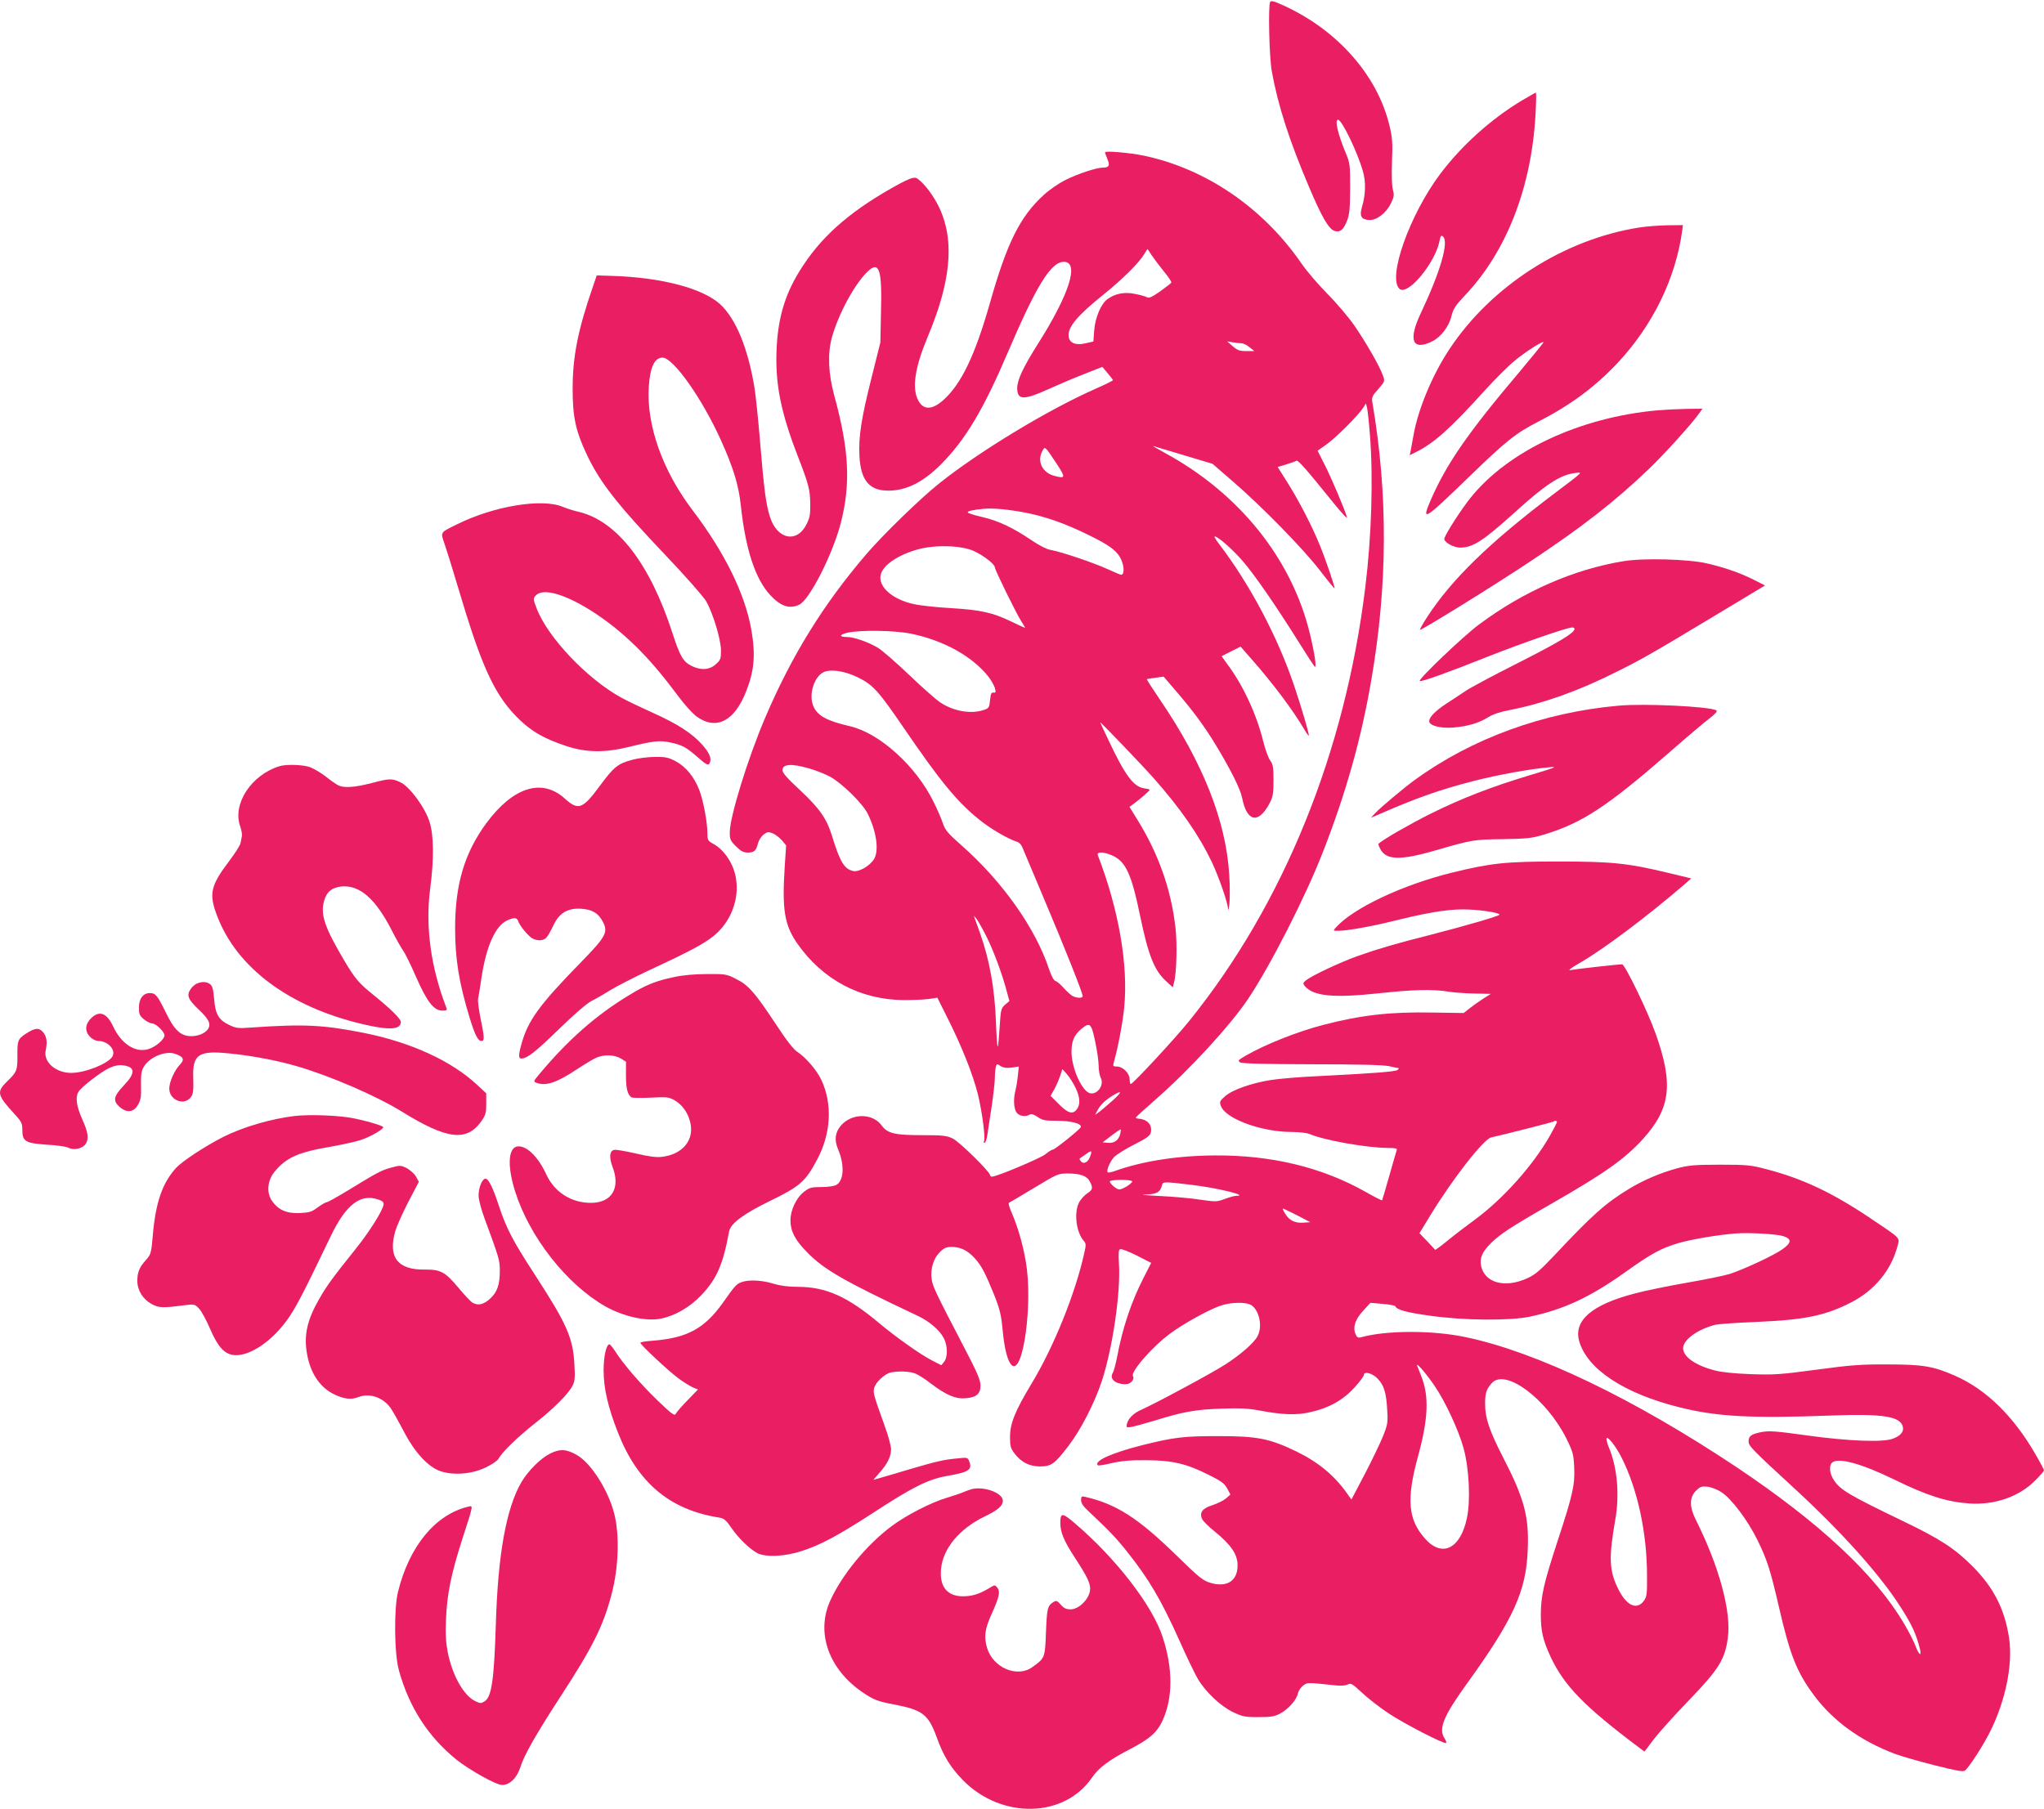 <?xml version="1.0" standalone="no"?>
<!DOCTYPE svg PUBLIC "-//W3C//DTD SVG 20010904//EN"
 "http://www.w3.org/TR/2001/REC-SVG-20010904/DTD/svg10.dtd">
<svg version="1.0" xmlns="http://www.w3.org/2000/svg"
 width="1280pt" height="1133pt" viewBox="0 0 1280 1133"
 preserveAspectRatio="xMidYMid meet">
<g transform="translate(0,1133) scale(0.1,-0.1)"
fill="#e91e63" stroke="none">
<path d="M7954 11318 c-13 -21 -6 -343 10 -433 38 -213 109 -433 233 -725 82
-193 125 -267 162 -277 34 -9 53 7 76 63 16 41 19 74 20 204 0 147 -1 158 -27
220 -50 120 -71 210 -49 210 24 0 122 -203 156 -323 19 -65 17 -145 -5 -220
-18 -59 -7 -81 41 -85 48 -4 109 42 139 104 20 41 22 52 12 88 -6 26 -8 92 -5
176 5 116 2 148 -16 224 -79 328 -346 620 -703 769 -25 11 -40 12 -44 5z"/>
<path d="M9526 10698 c-193 -117 -373 -280 -506 -456 -194 -258 -334 -656
-255 -722 52 -43 225 166 250 303 6 30 10 35 21 26 39 -32 -16 -221 -137 -477
-82 -172 -56 -241 68 -181 56 27 108 95 123 162 11 43 25 65 84 127 261 275
418 680 442 1138 4 73 5 132 2 132 -3 0 -44 -24 -92 -52z"/>
<path d="M6920 10376 c0 -4 7 -23 15 -43 17 -40 10 -53 -30 -53 -38 0 -157
-39 -230 -76 -42 -20 -103 -62 -140 -96 -148 -136 -229 -299 -335 -673 -94
-331 -181 -513 -295 -613 -74 -65 -130 -60 -161 13 -32 78 -11 203 65 384 177
421 175 709 -5 934 -25 31 -56 60 -69 63 -16 4 -47 -7 -102 -37 -289 -157
-472 -312 -603 -511 -110 -165 -158 -319 -167 -528 -9 -215 27 -394 133 -667
68 -176 77 -210 78 -298 1 -65 -3 -89 -23 -128 -60 -122 -186 -96 -230 48 -25
81 -36 163 -61 465 -11 135 -27 288 -35 340 -41 250 -117 435 -217 526 -110
99 -369 167 -677 176 l-94 3 -24 -70 c-94 -272 -127 -438 -127 -640 0 -177 19
-264 88 -411 84 -177 189 -311 496 -634 122 -128 234 -256 251 -284 44 -76 93
-240 94 -309 0 -54 -3 -61 -33 -88 -40 -36 -94 -39 -153 -9 -52 27 -71 60
-118 205 -141 435 -346 701 -586 759 -33 7 -78 22 -100 31 -129 56 -436 5
-667 -111 -105 -52 -100 -44 -72 -127 14 -40 60 -191 104 -337 135 -450 217
-619 369 -763 77 -72 151 -114 282 -158 126 -43 244 -45 399 -7 150 37 190 42
256 28 75 -16 100 -29 170 -90 61 -54 71 -58 80 -35 10 26 -4 60 -47 109 -63
72 -158 133 -308 200 -75 34 -163 76 -196 94 -215 116 -467 381 -535 563 -22
57 -22 60 -5 79 46 51 195 6 373 -112 178 -118 333 -270 493 -484 64 -86 116
-145 146 -165 121 -84 234 -24 306 162 51 129 59 229 32 385 -40 225 -166 482
-367 747 -189 248 -291 535 -275 776 8 122 36 181 86 181 67 0 248 -256 366
-518 77 -171 111 -281 124 -407 30 -276 90 -460 184 -562 65 -70 120 -89 181
-61 65 29 212 319 262 515 62 245 51 456 -41 793 -38 139 -43 264 -16 365 41
148 142 335 224 414 73 69 91 16 84 -253 l-4 -191 -55 -220 c-65 -258 -82
-370 -76 -491 8 -153 62 -218 182 -217 113 0 219 54 331 167 152 154 264 342
415 696 180 421 271 570 352 570 99 0 35 -203 -163 -515 -92 -146 -128 -223
-129 -275 0 -76 39 -78 192 -9 62 28 164 72 227 96 l114 45 33 -39 c18 -21 33
-41 34 -44 0 -3 -48 -27 -107 -53 -298 -131 -732 -394 -983 -595 -120 -96
-348 -318 -454 -441 -269 -314 -467 -633 -635 -1027 -108 -253 -221 -620 -221
-716 0 -44 4 -54 39 -88 30 -30 46 -39 74 -39 40 0 52 11 64 59 5 19 21 43 35
54 24 18 30 18 58 7 17 -7 42 -27 57 -44 l26 -31 -9 -135 c-17 -266 -2 -362
77 -477 159 -229 396 -355 669 -357 58 0 129 3 157 7 l53 8 69 -138 c87 -175
153 -341 185 -468 26 -107 48 -269 38 -293 -3 -9 -1 -13 5 -9 6 4 13 26 16 49
4 24 16 104 27 178 11 74 20 155 20 180 0 25 3 55 6 67 6 21 7 21 30 6 18 -11
37 -14 69 -10 l45 7 -6 -58 c-3 -31 -10 -73 -15 -92 -14 -53 -11 -113 7 -138
16 -23 57 -29 83 -13 9 6 25 1 49 -15 30 -21 46 -24 124 -24 86 0 154 -18 146
-40 -5 -14 -162 -140 -174 -140 -6 0 -28 -13 -48 -30 -34 -26 -304 -140 -334
-140 -6 0 -12 4 -12 10 0 20 -193 210 -234 229 -37 18 -61 21 -194 21 -171 0
-214 11 -251 61 -58 79 -189 77 -256 -2 -36 -43 -41 -90 -17 -147 42 -98 37
-197 -11 -224 -12 -7 -54 -13 -93 -13 -62 0 -75 -3 -108 -29 -49 -37 -86 -115
-86 -180 0 -67 29 -124 104 -199 107 -110 228 -179 696 -400 71 -34 135 -89
160 -138 25 -48 26 -119 2 -149 l-17 -21 -59 30 c-78 41 -221 143 -326 230
-202 170 -337 231 -515 231 -61 0 -110 7 -153 20 -70 22 -155 26 -199 9 -31
-11 -40 -21 -117 -130 -114 -160 -223 -219 -433 -236 -46 -3 -83 -9 -83 -13 0
-13 175 -176 237 -222 33 -25 75 -50 92 -58 l32 -13 -64 -66 c-35 -36 -69 -74
-74 -85 -9 -16 -22 -7 -118 85 -106 103 -211 224 -263 306 -15 23 -31 42 -35
43 -20 1 -37 -74 -37 -163 0 -112 27 -230 89 -388 123 -315 324 -485 633 -534
32 -5 44 -15 77 -63 43 -64 112 -131 162 -159 52 -28 172 -23 279 12 118 38
226 96 441 235 252 165 350 214 467 235 139 24 162 39 142 91 -10 26 -12 26
-78 19 -84 -8 -126 -18 -287 -65 -71 -21 -154 -46 -183 -54 l-53 -15 39 45
c50 56 72 102 72 147 0 20 -18 87 -41 149 -69 192 -72 204 -65 234 10 37 66
90 106 98 53 10 118 7 154 -8 18 -7 60 -34 93 -60 98 -74 156 -99 219 -94 70
6 94 27 94 82 0 32 -22 83 -102 236 -181 347 -198 384 -204 430 -8 63 11 127
51 167 27 27 41 33 75 33 55 0 101 -23 144 -71 42 -46 64 -88 122 -230 36 -92
44 -125 53 -222 11 -119 32 -197 58 -219 70 -58 131 386 88 643 -18 112 -53
230 -92 319 -15 34 -20 56 -13 58 6 2 77 44 158 93 142 86 149 89 208 89 79 0
121 -15 139 -51 21 -40 18 -51 -17 -74 -17 -11 -39 -36 -50 -55 -34 -64 -19
-189 29 -242 14 -16 15 -25 3 -76 -56 -254 -191 -589 -333 -823 -101 -168
-132 -245 -132 -330 0 -56 4 -71 27 -101 43 -57 93 -82 159 -83 73 0 93 15
181 130 78 102 163 269 208 405 68 208 119 557 107 738 -4 63 -2 85 8 88 7 3
54 -15 104 -40 l90 -46 -48 -94 c-76 -149 -131 -311 -165 -493 -9 -45 -21 -91
-27 -101 -24 -38 15 -72 81 -72 30 0 57 31 45 51 -17 26 124 187 235 268 78
58 229 142 305 170 68 26 170 28 203 5 49 -34 69 -133 37 -193 -20 -40 -105
-115 -200 -176 -77 -51 -444 -248 -528 -285 -47 -20 -82 -54 -90 -89 -5 -21
-3 -23 26 -19 18 3 84 21 147 40 177 55 252 69 415 75 118 4 170 2 245 -12
144 -27 228 -30 315 -10 115 25 203 74 275 152 33 36 60 72 60 79 0 27 51 15
85 -19 41 -41 56 -88 62 -197 5 -79 3 -92 -26 -165 -18 -44 -69 -151 -115
-239 l-83 -158 -24 33 c-80 116 -183 201 -323 269 -166 80 -243 95 -486 95
-219 0 -276 -7 -474 -56 -194 -49 -308 -100 -281 -127 3 -3 42 3 87 14 62 14
118 19 218 18 163 -1 249 -21 390 -92 79 -39 98 -54 115 -85 l20 -38 -27 -24
c-16 -13 -53 -32 -84 -42 -64 -20 -85 -47 -66 -87 5 -13 43 -50 83 -82 99 -81
139 -140 139 -209 0 -97 -67 -140 -170 -109 -47 14 -71 33 -214 173 -239 233
-375 320 -568 365 -25 6 -28 4 -28 -20 0 -19 14 -40 48 -71 126 -118 171 -165
237 -248 139 -174 215 -303 332 -563 45 -102 97 -209 115 -239 49 -82 142
-169 218 -206 59 -28 74 -32 160 -32 79 0 102 4 136 22 51 27 103 85 111 124
3 16 17 39 32 50 27 22 23 22 202 3 35 -4 64 -2 78 5 20 11 29 6 91 -52 37
-35 110 -91 162 -126 98 -66 354 -198 364 -188 3 3 -2 17 -11 31 -38 58 -5
139 145 346 287 398 367 574 377 831 9 207 -21 322 -151 574 -90 175 -116 253
-116 342 0 67 8 93 43 131 85 92 341 -99 465 -346 42 -85 46 -100 50 -181 5
-111 -8 -171 -104 -463 -87 -266 -104 -342 -105 -458 0 -105 12 -161 61 -267
84 -180 213 -313 552 -567 l36 -27 59 78 c32 42 131 152 220 244 186 193 225
255 243 390 23 165 -55 450 -201 741 -40 80 -40 139 1 180 27 27 36 30 73 26
24 -3 63 -18 87 -34 65 -43 163 -174 225 -299 63 -129 81 -187 136 -424 68
-296 111 -404 216 -546 121 -164 294 -289 509 -370 37 -14 147 -46 246 -71
135 -34 182 -43 193 -34 27 22 114 157 158 245 96 192 142 418 119 581 -27
183 -96 320 -231 455 -111 111 -201 170 -441 285 -331 160 -384 191 -425 252
-27 39 -33 90 -13 110 36 36 183 -4 388 -104 210 -103 331 -141 474 -151 158
-10 309 42 410 143 31 31 56 60 56 64 0 5 -23 49 -51 97 -137 240 -311 411
-506 496 -134 59 -200 71 -418 71 -172 1 -235 -4 -450 -33 -224 -30 -266 -33
-410 -28 -103 4 -183 12 -225 23 -124 32 -200 86 -200 140 0 52 91 118 200
146 19 5 134 13 255 18 307 13 436 39 600 124 144 74 248 201 287 349 15 58
28 44 -177 182 -235 157 -420 244 -644 302 -98 26 -121 28 -291 28 -159 0
-196 -4 -265 -22 -110 -30 -212 -74 -303 -129 -148 -90 -228 -161 -472 -421
-85 -90 -117 -117 -165 -139 -142 -65 -270 -29 -291 81 -8 46 9 85 60 136 58
58 124 102 384 251 330 189 455 278 568 401 176 194 195 345 82 663 -49 138
-192 434 -210 434 -26 0 -294 -30 -323 -36 -19 -4 2 13 60 46 150 87 415 286
654 491 l42 37 -128 31 c-268 65 -367 75 -703 75 -329 0 -420 -9 -668 -70
-309 -76 -618 -222 -726 -343 -19 -21 -19 -21 15 -21 53 0 212 28 339 60 210
52 332 73 435 74 94 1 235 -19 235 -33 0 -8 -209 -69 -435 -127 -216 -55 -317
-84 -450 -131 -105 -37 -283 -120 -325 -152 -21 -17 -22 -21 -10 -36 54 -65
180 -77 468 -46 215 23 335 26 432 10 36 -6 110 -11 165 -12 l101 -2 -46 -29
c-25 -16 -63 -43 -85 -60 l-39 -31 -196 3 c-266 5 -447 -16 -686 -78 -161 -42
-359 -121 -483 -192 -48 -28 -51 -32 -35 -42 13 -8 154 -11 449 -12 291 0 447
-4 484 -12 29 -7 56 -12 59 -12 3 0 1 -5 -5 -11 -11 -11 -153 -22 -493 -39
-118 -5 -255 -17 -304 -25 -119 -19 -239 -61 -284 -101 -33 -29 -36 -34 -27
-60 28 -81 254 -164 445 -164 46 0 95 -6 114 -14 93 -39 356 -85 485 -86 46 0
62 -3 58 -12 -2 -7 -24 -80 -47 -163 -23 -82 -44 -152 -45 -153 -2 -2 -48 21
-102 52 -274 155 -590 231 -943 229 -235 -1 -453 -35 -627 -97 -22 -8 -43 -12
-46 -9 -11 10 14 68 40 96 16 16 72 51 125 78 75 37 99 55 104 73 12 48 -18
84 -74 89 -12 1 -21 4 -20 7 2 4 57 54 123 112 218 191 469 465 582 633 137
205 356 633 466 915 145 370 243 717 306 1090 101 592 103 1158 5 1730 -5 31
-1 41 37 83 42 48 42 50 29 85 -19 56 -105 206 -178 312 -36 52 -112 142 -170
200 -57 58 -130 143 -162 190 -240 348 -597 593 -987 675 -85 18 -243 32 -243
21z m290 -642 c13 -19 47 -65 76 -101 30 -36 52 -69 49 -73 -3 -5 -34 -29 -70
-55 -50 -35 -69 -44 -82 -37 -10 6 -44 15 -75 21 -65 14 -123 3 -172 -32 -41
-29 -78 -116 -84 -198 l-5 -68 -48 -11 c-61 -15 -102 1 -107 42 -7 58 53 130
217 262 122 98 225 201 257 255 10 17 19 31 20 31 1 0 12 -16 24 -36z m564
-554 c11 0 35 -11 51 -25 l30 -24 -50 0 c-42 0 -56 5 -85 30 l-35 31 34 -6
c18 -3 43 -6 55 -6z m805 -576 c21 -269 10 -635 -29 -950 -126 -1036 -512
-1987 -1103 -2719 -84 -105 -353 -395 -366 -395 -3 0 -7 14 -7 32 -2 38 -43
78 -81 78 -22 0 -24 3 -19 23 25 85 57 250 66 347 26 266 -34 613 -165 953
-10 24 36 23 92 -2 83 -38 119 -116 173 -379 51 -246 89 -342 164 -409 l40
-37 8 30 c16 59 21 240 9 344 -27 239 -107 465 -241 680 l-47 76 27 20 c34 24
100 82 100 87 0 3 -17 7 -38 10 -64 11 -117 82 -217 294 -30 63 -55 116 -55
118 0 6 259 -264 331 -345 172 -194 288 -362 369 -532 45 -97 98 -250 101
-294 1 -10 5 7 8 38 3 32 3 111 -1 177 -20 338 -165 704 -435 1100 -46 68 -83
125 -81 127 2 1 26 6 54 9 l51 7 84 -98 c104 -122 170 -211 243 -331 93 -154
154 -275 165 -333 30 -150 103 -162 172 -30 20 38 24 60 24 142 0 82 -3 101
-21 125 -11 15 -31 69 -43 118 -42 171 -126 352 -223 482 l-38 53 59 30 60 30
68 -78 c132 -149 259 -319 328 -436 15 -26 29 -45 31 -44 5 5 -49 188 -93 317
-104 306 -276 631 -469 884 -20 26 -32 47 -27 47 20 0 112 -81 175 -154 73
-84 208 -279 353 -511 48 -77 92 -144 97 -150 15 -15 1 81 -29 205 -113 469
-442 880 -908 1133 -49 27 -82 46 -73 43 9 -2 96 -29 194 -58 l177 -53 126
-109 c183 -158 442 -423 546 -558 49 -64 91 -115 92 -114 5 5 -55 181 -92 271
-50 123 -132 281 -204 395 l-60 95 53 16 c29 9 58 19 64 23 11 6 59 -49 236
-268 49 -61 85 -99 81 -85 -16 53 -96 242 -139 327 l-45 89 54 38 c55 38 198
180 231 230 l18 28 7 -29 c4 -16 12 -92 18 -170z m-1965 -174 c61 -92 60 -100
-13 -80 -71 19 -106 86 -77 148 20 40 16 43 90 -68z m-192 -311 c123 -24 243
-66 383 -134 144 -70 192 -105 217 -162 19 -43 19 -93 -1 -93 -4 0 -41 15 -82
34 -86 40 -294 110 -357 121 -26 4 -72 27 -122 61 -115 78 -207 122 -310 146
-49 11 -90 24 -90 29 0 8 34 16 100 22 56 6 158 -4 262 -24z m-322 -241 c59
-27 130 -82 130 -102 0 -15 130 -280 163 -333 15 -24 27 -44 27 -46 0 -1 -38
16 -85 39 -117 57 -194 74 -380 85 -88 5 -192 16 -231 25 -134 28 -226 109
-209 183 13 61 110 127 237 161 107 29 271 24 348 -12z m-395 -517 c204 -42
381 -140 483 -267 18 -22 36 -55 42 -72 7 -28 6 -32 -8 -30 -14 2 -18 -7 -22
-47 -5 -47 -7 -51 -40 -62 -80 -27 -189 -8 -273 48 -25 17 -113 94 -194 172
-82 78 -170 155 -196 170 -60 36 -150 67 -192 67 -51 0 -51 14 2 27 79 18 295
15 398 -6z m-332 -274 c95 -47 128 -84 294 -327 221 -323 326 -451 463 -562
73 -59 180 -122 243 -142 9 -3 21 -16 27 -28 5 -13 66 -158 136 -323 129 -305
244 -594 244 -614 0 -15 -40 -13 -66 2 -11 7 -35 29 -53 49 -18 20 -40 40 -50
43 -12 3 -26 30 -41 73 -85 258 -293 552 -551 779 -85 75 -101 95 -115 138 -9
27 -35 87 -57 131 -110 225 -337 431 -523 475 -147 34 -206 66 -231 127 -29
68 2 176 59 209 42 25 136 12 221 -30z m-313 -568 c41 -11 102 -35 135 -52 75
-40 204 -166 238 -232 55 -111 73 -230 41 -285 -26 -43 -93 -82 -129 -76 -57
11 -84 55 -135 221 -33 108 -79 173 -200 286 -78 72 -110 108 -110 125 0 38
53 43 160 13z m1115 -1050 c45 -88 103 -245 130 -350 l16 -59 -27 -23 c-25
-22 -27 -30 -34 -140 -4 -65 -9 -120 -12 -122 -3 -3 -8 66 -11 152 -8 212 -40
391 -101 562 -13 36 -27 75 -31 86 l-7 20 17 -20 c9 -11 36 -59 60 -106z m683
-661 c12 -57 22 -125 22 -153 0 -27 6 -62 13 -76 23 -43 -18 -104 -64 -97 -51
7 -119 156 -119 260 0 67 16 104 60 142 55 46 64 38 88 -76z m-122 -293 c29
-60 30 -105 6 -135 -26 -32 -56 -22 -115 38 l-48 48 25 45 c13 24 29 62 36 84
l13 39 30 -34 c16 -19 40 -57 53 -85z m234 -76 c-30 -27 -68 -59 -83 -71 l-29
-21 15 29 c18 34 49 64 97 93 58 35 58 23 0 -30z m2780 -137 c0 -4 -20 -43
-45 -87 -106 -186 -293 -395 -470 -525 -55 -40 -133 -100 -173 -133 -40 -33
-74 -57 -75 -55 -1 2 -24 26 -50 54 l-48 50 67 110 c141 231 335 480 383 490
86 19 386 96 390 99 7 8 21 6 21 -3z m-2735 -75 c-10 -39 -38 -59 -77 -55
l-33 3 55 42 c30 23 56 40 58 39 2 -2 0 -15 -3 -29z m-187 -137 c-13 -39 -41
-55 -59 -34 -11 13 -11 17 1 24 8 5 24 16 35 24 30 23 35 19 23 -14z m262
-160 c0 -13 -60 -50 -81 -50 -17 0 -59 36 -59 50 0 6 32 10 70 10 41 0 70 -4
70 -10z m370 -21 c163 -19 366 -69 282 -69 -12 0 -45 -9 -73 -20 -49 -18 -56
-18 -153 -4 -55 9 -171 19 -256 23 -85 4 -125 9 -88 9 71 2 93 14 104 56 6 26
7 26 184 5z m663 -191 l82 -43 -42 -3 c-53 -4 -89 13 -115 56 -11 17 -17 32
-14 32 4 0 43 -19 89 -42z m3043 -130 c55 -18 55 -40 -3 -82 -51 -37 -232
-122 -330 -155 -32 -10 -152 -35 -268 -55 -115 -20 -262 -50 -325 -67 -272
-70 -389 -171 -350 -302 52 -174 281 -325 625 -411 235 -59 445 -71 955 -52
320 12 430 -5 446 -70 8 -31 -15 -59 -65 -76 -63 -23 -281 -14 -533 21 -193
27 -236 30 -284 22 -67 -13 -84 -25 -84 -59 0 -29 20 -49 298 -305 282 -260
520 -525 647 -722 75 -115 106 -181 129 -277 11 -47 -9 -31 -28 21 -10 27 -42
91 -72 141 -181 308 -530 633 -1047 979 -646 431 -1254 723 -1699 816 -208 44
-498 43 -655 -1 -18 -5 -25 -1 -34 19 -19 42 -3 94 48 148 l45 49 77 -7 c42
-3 78 -10 79 -15 9 -22 72 -39 218 -59 211 -30 499 -32 624 -6 212 45 377 122
595 277 168 120 227 152 339 185 81 23 241 50 351 59 85 7 259 -3 301 -16z
m-2181 -940 c66 -97 150 -278 180 -388 35 -126 45 -329 21 -439 -41 -194 -157
-249 -264 -126 -105 119 -115 246 -43 510 65 236 71 377 23 501 -11 27 -23 58
-27 69 -10 29 57 -49 110 -127z m1170 -448 c99 -196 158 -467 159 -732 1 -123
-1 -139 -20 -165 -45 -61 -111 -29 -163 80 -54 111 -57 192 -16 427 28 157 13
328 -39 452 -9 21 -16 45 -16 55 1 28 56 -40 95 -117z"/>
<path d="M10265 9905 c-471 -74 -925 -365 -1187 -760 -109 -164 -199 -381
-227 -545 -7 -36 -14 -78 -17 -93 l-6 -28 44 22 c111 56 212 147 423 380 68
75 154 161 192 191 66 55 172 122 179 115 2 -2 -67 -86 -152 -188 -322 -380
-456 -575 -554 -800 -61 -141 -44 -130 236 141 234 227 296 277 437 349 202
104 354 216 497 368 219 234 363 528 404 826 l5 37 -97 -1 c-53 -1 -133 -7
-177 -14z"/>
<path d="M10380 8760 c-488 -44 -936 -254 -1172 -549 -56 -70 -148 -212 -163
-252 -8 -22 55 -59 101 -59 78 1 143 43 339 220 192 175 286 236 377 247 52 7
60 14 -127 -127 -408 -308 -645 -539 -800 -778 -26 -40 -45 -75 -43 -77 6 -6
476 285 693 430 323 214 529 375 740 577 97 93 267 280 317 351 l19 27 -98 -1
c-54 -1 -136 -5 -183 -9z"/>
<path d="M10166 7815 c-311 -51 -627 -189 -906 -398 -97 -72 -379 -341 -369
-352 8 -8 169 50 433 155 213 84 490 180 522 180 8 0 14 -4 14 -9 0 -25 -95
-82 -347 -210 -153 -77 -303 -157 -334 -178 -31 -21 -87 -58 -123 -81 -68 -45
-106 -84 -106 -109 0 -28 69 -46 150 -40 93 8 161 28 220 65 30 19 76 34 140
46 201 39 427 119 661 237 163 81 224 116 608 347 l324 195 -69 35 c-85 43
-182 77 -294 103 -114 27 -397 35 -524 14z"/>
<path d="M10135 6910 c-470 -42 -918 -205 -1275 -465 -69 -50 -217 -174 -250
-210 l-25 -27 40 17 c249 109 394 160 610 215 150 38 343 73 465 84 58 6 45 0
-115 -48 -246 -74 -429 -145 -625 -242 -128 -64 -296 -160 -328 -189 -2 -2 3
-16 12 -33 36 -70 127 -72 347 -8 228 66 238 68 424 70 150 3 180 6 255 29
235 71 394 175 773 505 114 100 232 200 263 223 38 29 51 45 42 50 -46 24
-447 44 -613 29z"/>
<path d="M3959 6571 c-90 -24 -115 -44 -204 -165 -107 -145 -134 -154 -219
-77 -142 128 -322 72 -489 -153 -138 -187 -197 -385 -197 -661 0 -193 25 -343
91 -560 34 -110 52 -145 74 -145 20 0 19 22 -6 143 -11 55 -18 110 -15 121 3
12 12 71 21 131 29 195 86 324 159 359 45 21 63 20 71 -3 8 -28 63 -94 88
-108 32 -18 72 -16 89 5 9 9 28 43 43 75 37 79 90 111 176 105 68 -5 104 -26
133 -79 36 -67 22 -94 -133 -253 -266 -272 -337 -370 -377 -521 -18 -65 -17
-85 1 -85 36 0 88 41 235 184 96 93 174 161 205 177 28 14 82 45 120 69 39 24
147 79 240 123 283 131 365 177 426 234 91 87 136 213 119 334 -13 94 -72 185
-144 224 -33 18 -36 23 -36 66 0 67 -26 207 -51 271 -31 81 -85 147 -148 180
-45 24 -65 28 -130 27 -42 0 -106 -8 -142 -18z"/>
<path d="M1750 6531 c-175 -54 -294 -234 -247 -373 9 -25 14 -54 12 -64 -2
-11 -6 -31 -9 -46 -4 -15 -35 -64 -70 -110 -118 -156 -130 -207 -75 -348 124
-323 451 -566 907 -674 169 -40 242 -36 242 13 0 20 -65 83 -171 169 -91 73
-115 101 -181 212 -125 211 -152 290 -129 376 16 59 50 86 113 92 112 8 210
-78 310 -273 28 -55 61 -113 73 -130 12 -16 49 -91 81 -165 68 -155 111 -210
164 -210 26 0 31 3 26 16 -99 257 -133 510 -102 749 24 183 23 332 -4 417 -28
90 -126 223 -184 249 -53 24 -66 24 -180 -6 -104 -27 -175 -32 -209 -13 -12 6
-47 30 -77 54 -30 24 -75 50 -99 59 -45 16 -148 19 -191 6z"/>
<path d="M4220 5210 c-113 -24 -172 -47 -277 -111 -208 -125 -387 -282 -569
-501 -32 -38 -34 -43 -17 -49 60 -24 129 -1 256 84 49 32 104 65 123 73 48 20
113 18 152 -6 l32 -20 0 -86 c0 -81 9 -119 34 -137 6 -4 61 -5 121 -2 102 5
113 4 150 -17 46 -27 81 -74 96 -132 31 -113 -44 -207 -177 -222 -35 -4 -81 2
-161 21 -62 14 -122 25 -135 23 -31 -4 -35 -46 -12 -107 51 -133 -5 -225 -136
-225 -123 0 -228 67 -279 178 -49 107 -118 176 -174 176 -64 0 -73 -117 -22
-280 90 -287 322 -583 565 -722 114 -64 256 -96 349 -77 89 18 182 72 254 148
96 102 134 189 173 398 9 50 91 111 258 192 187 91 221 122 293 258 88 165 97
349 26 500 -28 60 -99 142 -149 174 -24 15 -68 71 -138 178 -130 196 -170 242
-248 280 -58 30 -67 31 -182 30 -76 0 -152 -7 -206 -19z"/>
<path d="M1234 5170 c-12 -5 -29 -19 -38 -32 -30 -42 -20 -66 49 -132 64 -60
78 -91 57 -122 -18 -26 -60 -44 -104 -44 -66 0 -106 37 -160 149 -52 106 -64
121 -99 121 -43 0 -69 -35 -69 -91 0 -40 4 -51 31 -73 17 -14 40 -26 51 -26
24 0 78 -52 78 -75 0 -25 -56 -73 -101 -86 -81 -25 -169 32 -221 143 -40 85
-87 101 -139 49 -37 -38 -39 -82 -4 -116 13 -14 36 -25 50 -25 62 0 114 -58
88 -99 -29 -45 -171 -101 -257 -101 -97 0 -175 68 -160 140 12 55 6 91 -18
117 -26 28 -50 25 -108 -13 -48 -32 -52 -42 -51 -137 1 -89 -4 -103 -65 -161
-66 -64 -62 -85 43 -199 49 -54 53 -62 53 -107 0 -70 21 -81 158 -90 59 -3
118 -12 131 -19 31 -17 86 -6 106 22 23 33 18 72 -20 157 -35 78 -44 135 -25
169 15 30 144 129 195 152 34 15 60 20 88 16 75 -10 76 -49 2 -126 -65 -69
-70 -96 -24 -136 45 -37 86 -32 113 15 17 29 21 50 19 121 -1 69 2 92 18 118
36 60 134 101 194 81 54 -18 63 -36 32 -68 -34 -35 -67 -109 -67 -150 0 -69
85 -108 130 -60 20 22 23 40 20 136 -4 128 33 158 179 148 141 -10 330 -43
466 -83 211 -61 503 -187 664 -287 281 -174 404 -188 496 -58 26 38 30 52 30
109 l0 65 -56 52 c-161 151 -415 267 -708 326 -256 51 -378 57 -708 34 -82 -6
-96 -4 -137 16 -67 32 -87 66 -95 162 -5 62 -11 83 -26 94 -21 16 -49 17 -81
4z"/>
<path d="M1845 4340 c-146 -17 -324 -69 -447 -131 -119 -61 -260 -154 -298
-197 -83 -93 -124 -211 -142 -408 -11 -125 -12 -130 -45 -167 -41 -46 -53 -76
-53 -130 0 -59 35 -115 90 -145 47 -25 69 -25 217 -6 49 6 54 5 80 -23 16 -17
45 -72 67 -122 46 -109 86 -156 140 -167 93 -17 233 70 337 209 57 76 101 161
282 538 92 191 182 262 289 228 34 -11 42 -18 40 -34 -6 -39 -88 -169 -172
-274 -146 -183 -182 -231 -230 -315 -75 -130 -97 -224 -79 -336 20 -128 81
-221 175 -265 60 -28 104 -33 147 -16 72 28 157 -1 205 -71 16 -24 52 -89 81
-144 69 -133 153 -223 230 -249 83 -27 197 -18 283 24 37 17 73 42 80 54 21
41 122 139 228 222 117 92 208 183 235 235 15 28 17 51 12 135 -9 166 -47 252
-247 560 -139 214 -178 288 -226 433 -39 119 -68 176 -87 169 -21 -7 -41 -61
-40 -108 1 -25 18 -90 39 -145 91 -247 94 -258 94 -323 0 -88 -16 -135 -62
-176 -39 -36 -73 -44 -108 -25 -11 6 -51 48 -89 94 -84 100 -111 115 -211 114
-171 -2 -232 78 -184 243 9 30 45 111 81 181 l66 126 -19 34 c-11 18 -37 41
-58 52 -37 18 -41 18 -99 2 -61 -17 -83 -29 -281 -150 -60 -36 -114 -66 -120
-66 -7 0 -32 -15 -56 -32 -38 -29 -53 -33 -115 -36 -82 -3 -133 20 -173 78
-34 50 -27 125 15 178 74 92 150 126 366 162 66 12 148 30 180 41 58 20 137
65 137 79 0 10 -132 47 -210 60 -99 15 -256 20 -345 10z"/>
<path d="M3444 2225 c-59 -29 -137 -108 -178 -177 -96 -164 -148 -454 -161
-893 -11 -347 -26 -452 -70 -481 -22 -14 -27 -14 -59 1 -72 35 -142 158 -172
305 -12 63 -15 114 -11 209 6 156 33 286 102 501 71 219 69 211 37 203 -205
-49 -368 -246 -439 -531 -27 -105 -24 -391 5 -494 64 -232 184 -417 361 -560
82 -65 248 -158 284 -158 50 0 94 43 117 115 22 71 95 200 245 431 206 316
271 446 324 645 46 173 52 379 16 514 -38 144 -144 310 -230 360 -66 39 -109
42 -171 10z"/>
<path d="M6085 2003 c-11 -3 -33 -11 -50 -18 -16 -8 -63 -23 -102 -35 -100
-29 -258 -110 -351 -180 -157 -118 -309 -303 -383 -466 -91 -201 -9 -431 206
-576 65 -44 93 -55 190 -73 182 -35 218 -62 270 -204 43 -120 86 -189 165
-271 242 -246 635 -238 809 17 41 60 104 108 233 175 129 67 174 107 209 183
64 142 65 322 0 521 -63 196 -292 493 -550 713 -80 68 -91 68 -91 0 0 -54 23
-111 85 -206 90 -138 108 -177 100 -220 -10 -55 -72 -113 -120 -113 -28 0 -43
7 -62 29 -24 27 -28 28 -49 15 -34 -23 -38 -38 -44 -190 -6 -157 -6 -159 -84
-215 -95 -70 -247 -6 -285 120 -20 68 -14 118 28 210 49 109 56 141 37 166
-13 17 -18 18 -36 7 -68 -42 -109 -57 -165 -60 -109 -6 -163 55 -152 171 12
128 114 251 272 328 83 40 115 67 115 99 0 49 -116 92 -195 73z"/>
</g>
</svg>
